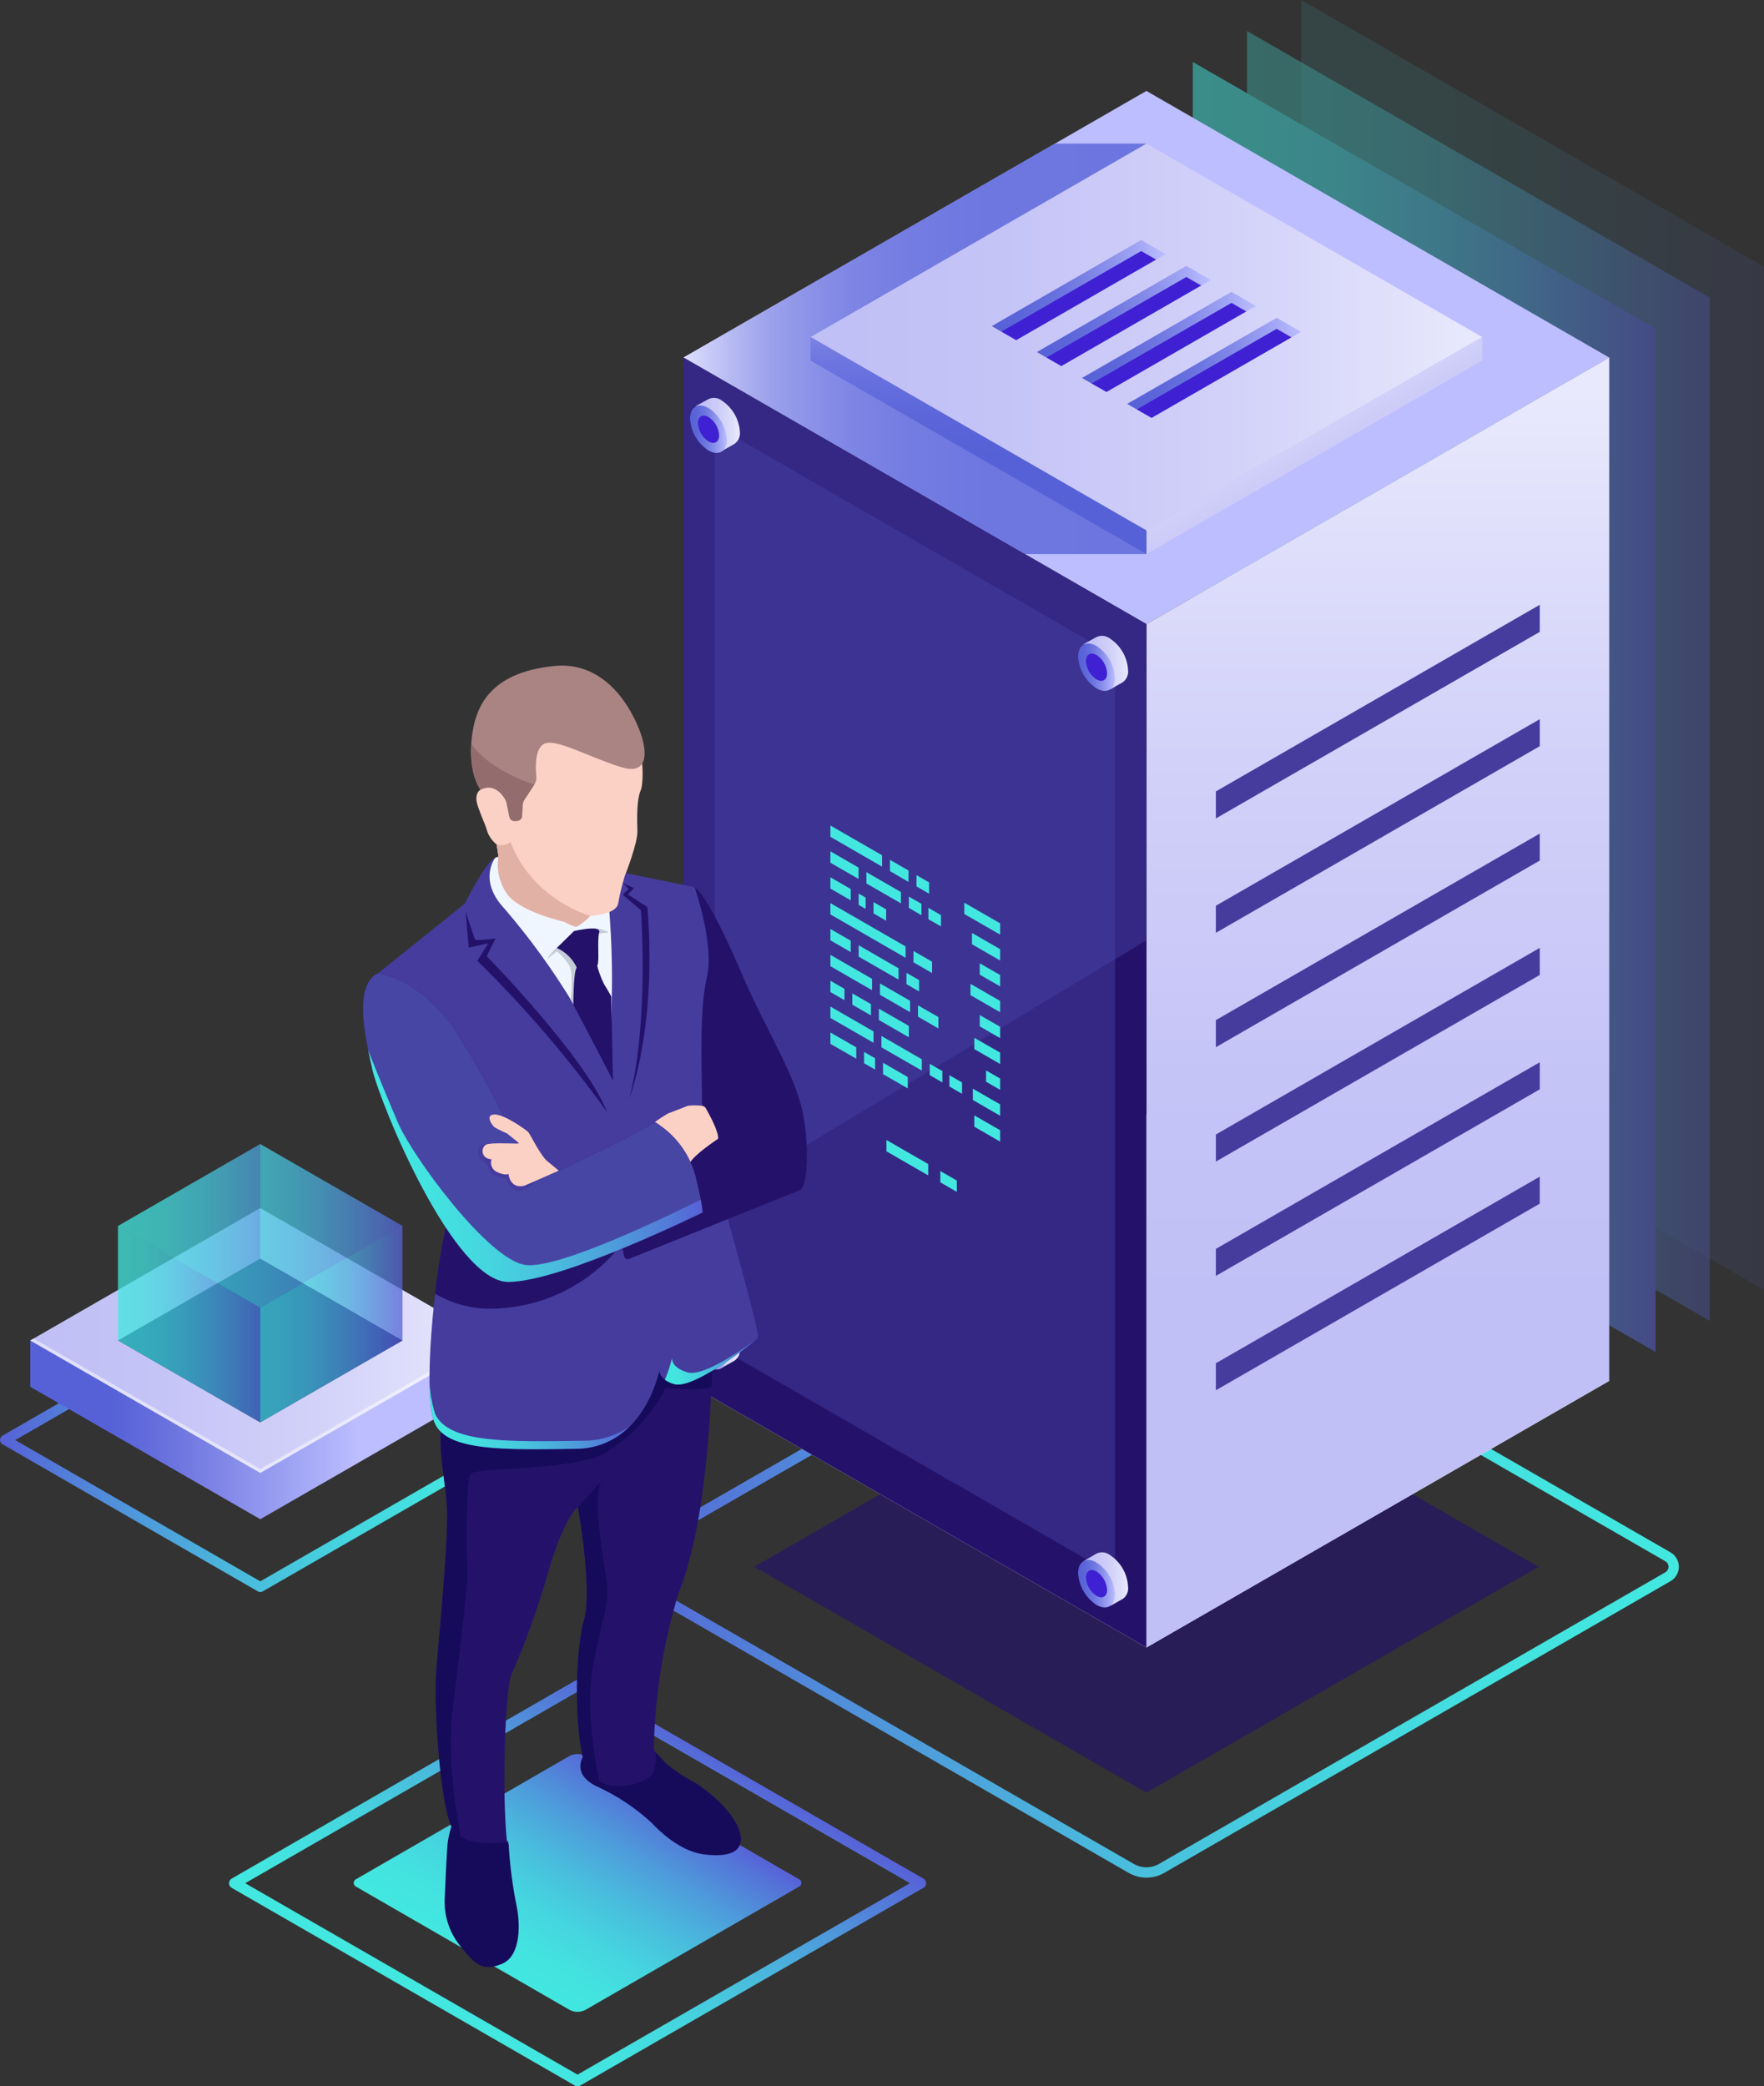 <svg width="367" height="434" viewBox="0 0 367 434" fill="none" xmlns="http://www.w3.org/2000/svg">
<rect x="0" y="0" width="367" height="434" fill="#333333" stroke="none"/>
<g clip-path="url(#clip0_528_3615)">
<g opacity="0.5">
<path opacity="0.2" d="M270.713 0V212.889L367 268.34V55.466L270.713 0Z" fill="url(#paint0_linear_528_3615)"/>
<path opacity="0.6" d="M259.436 6.446V219.334L355.723 274.785V61.912L259.436 6.446Z" fill="url(#paint1_linear_528_3615)"/>
<path d="M248.159 12.892V225.78L344.446 281.246V68.358L248.159 12.892Z" fill="url(#paint2_linear_528_3615)"/>
</g>
<path d="M238.512 129.833L142.211 74.367L238.512 18.916L334.799 74.382L238.512 129.833Z" fill="#BCBEFF"/>
<path d="M242.196 389.618L347.525 328.941C348.059 328.639 348.503 328.201 348.811 327.672C349.12 327.142 349.283 326.541 349.283 325.929C349.283 325.317 349.12 324.715 348.811 324.186C348.503 323.657 348.059 323.219 347.525 322.917L242.196 262.24C241.075 261.597 239.805 261.258 238.512 261.258C237.219 261.258 235.949 261.597 234.828 262.24L129.484 322.902C128.953 323.206 128.511 323.645 128.203 324.174C127.896 324.702 127.734 325.303 127.733 325.914C127.729 326.526 127.889 327.128 128.197 327.658C128.505 328.187 128.949 328.625 129.484 328.926L234.828 389.618C235.949 390.26 237.219 390.598 238.512 390.598C239.805 390.598 241.075 390.26 242.196 389.618ZM130.48 327.089C130.276 326.972 130.106 326.804 129.989 326.6C129.872 326.396 129.812 326.164 129.816 325.929C129.811 325.694 129.87 325.461 129.987 325.257C130.104 325.053 130.274 324.884 130.48 324.769L235.9 264.092C236.694 263.641 237.591 263.403 238.505 263.403C239.418 263.403 240.315 263.641 241.109 264.092L346.453 324.769C346.661 324.884 346.834 325.052 346.955 325.256C347.075 325.46 347.139 325.692 347.139 325.929C347.139 326.166 347.075 326.398 346.955 326.602C346.834 326.806 346.661 326.974 346.453 327.089L241.124 387.75C240.329 388.205 239.428 388.444 238.512 388.444C237.596 388.444 236.695 388.205 235.9 387.75L130.48 327.089Z" fill="url(#paint3_linear_528_3615)"/>
<g opacity="0.67">
<path d="M238.512 372.916L156.915 325.929L238.512 278.942L320.095 325.929L238.512 372.916Z" fill="#24126A"/>
</g>
<path d="M238.512 342.721L142.211 287.255L238.512 231.804L334.799 287.255L238.512 342.721Z" fill="white"/>
<path d="M334.799 74.381V287.255L238.512 342.721V129.832L334.799 74.381Z" fill="url(#paint4_linear_528_3615)"/>
<path d="M142.211 74.366V287.255L238.512 342.721V129.832L142.211 74.366Z" fill="#24126A"/>
<g opacity="0.51">
<path d="M148.748 88.493V279.845L231.991 327.797V136.444L148.748 88.493Z" fill="#453C9E"/>
</g>
<path d="M320.351 125.812V131.444L252.96 170.254V164.636L320.351 125.812Z" fill="#453C9E"/>
<path d="M320.351 149.606V155.224L252.96 194.049V188.416L320.351 149.606Z" fill="#453C9E"/>
<path d="M320.351 173.401V179.019L252.96 217.844V212.211L320.351 173.401Z" fill="#453C9E"/>
<path d="M320.351 197.181V202.814L252.96 241.638V236.006L320.351 197.181Z" fill="#453C9E"/>
<path d="M320.351 220.976V226.609L252.96 265.418V259.801L320.351 220.976Z" fill="#453C9E"/>
<path d="M320.351 244.771V250.388L252.96 289.213V283.595L320.351 244.771Z" fill="#453C9E"/>
<path opacity="0.78" d="M238.512 115.254H213.21L142.211 74.366L219.46 29.879H238.512V115.254Z" fill="url(#paint5_linear_528_3615)"/>
<path d="M238.513 110.36L168.645 70.119L238.513 29.879L308.38 70.119L238.513 110.36Z" fill="url(#paint6_linear_528_3615)"/>
<path d="M308.38 70.12V75.014L238.513 115.255V110.36L308.38 70.12Z" fill="url(#paint7_linear_528_3615)"/>
<path d="M168.645 70.12V75.014L238.512 115.255V110.36L168.645 70.12Z" fill="url(#paint8_linear_528_3615)"/>
<path d="M211.414 70.767L208.319 68.99L208.575 67.544L237.274 50.873L241.26 52.77L240.52 54.005L211.414 70.767Z" fill="#3F21D3"/>
<path d="M237.425 52.228L240.52 54.005L242.513 52.861L237.425 49.924L206.326 67.845L208.319 68.99L237.425 52.228Z" fill="url(#paint9_linear_528_3615)"/>
<path d="M220.804 76.159L217.709 74.381L217.966 72.936L246.664 56.264L250.65 58.162L249.91 59.397L220.804 76.159Z" fill="#3F21D3"/>
<path d="M246.815 57.62L249.91 59.397L251.903 58.252L246.815 55.315L215.716 73.237L217.709 74.381L246.815 57.62Z" fill="url(#paint10_linear_528_3615)"/>
<path d="M230.194 81.55L227.099 79.773L227.356 78.327L256.055 61.671L260.04 63.553L259.3 64.788L230.194 81.55Z" fill="#3F21D3"/>
<path d="M256.205 63.011L259.3 64.788L261.293 63.644L256.205 60.722L225.106 78.629L227.099 79.773L256.205 63.011Z" fill="url(#paint11_linear_528_3615)"/>
<path d="M239.584 86.942L236.489 85.165L236.746 83.719L265.46 67.047L269.445 68.945L268.69 70.18L239.584 86.942Z" fill="#3F21D3"/>
<path d="M265.611 68.403L268.69 70.18L270.683 69.035L265.611 66.114L234.511 84.02L236.504 85.165L265.611 68.403Z" fill="url(#paint12_linear_528_3615)"/>
<g opacity="0.51">
<path d="M142.211 253.611L238.512 195.615V129.832L142.211 74.366V253.611Z" fill="#453C9E"/>
</g>
<path d="M234.693 139.411C234.623 138.083 234.239 136.791 233.572 135.639C232.906 134.487 231.976 133.509 230.858 132.784C230.466 132.499 230.003 132.325 229.52 132.28C229.036 132.235 228.55 132.321 228.111 132.528L225.393 134.034H227.084C227.052 134.31 227.052 134.588 227.084 134.863C227.135 136.199 227.504 137.503 228.16 138.668C228.816 139.834 229.741 140.827 230.858 141.564C231.122 141.718 231.4 141.844 231.689 141.941L230.904 143.447L233.561 141.941C233.96 141.66 234.276 141.276 234.475 140.831C234.675 140.386 234.75 139.895 234.693 139.411Z" fill="url(#paint13_linear_528_3615)"/>
<path d="M231.96 141.007C231.96 143.432 230.255 144.426 228.126 143.206C227.014 142.48 226.089 141.504 225.425 140.355C224.762 139.206 224.379 137.918 224.306 136.595C224.306 134.155 226.012 133.161 228.126 134.381C229.243 135.106 230.173 136.084 230.84 137.235C231.506 138.387 231.89 139.679 231.96 141.007Z" fill="url(#paint14_linear_528_3615)"/>
<path d="M230.33 140.058C230.33 141.459 229.349 142.031 228.126 141.339C227.487 140.918 226.955 140.355 226.572 139.694C226.19 139.032 225.967 138.291 225.922 137.528C225.922 136.128 226.918 135.556 228.126 136.263C228.769 136.676 229.304 137.235 229.688 137.895C230.071 138.555 230.291 139.297 230.33 140.058Z" fill="#3F21D3"/>
<path d="M153.94 89.908C153.868 88.581 153.483 87.289 152.817 86.138C152.15 84.987 151.222 84.008 150.106 83.282C149.717 83.002 149.26 82.831 148.782 82.786C148.304 82.741 147.824 82.824 147.389 83.026L144.671 84.532H146.347C146.297 84.805 146.272 85.082 146.271 85.36C146.343 86.686 146.727 87.975 147.394 89.124C148.06 90.273 148.99 91.249 150.106 91.971C150.365 92.122 150.638 92.248 150.921 92.348L150.136 93.854L152.793 92.348C153.182 92.077 153.493 91.71 153.694 91.281C153.896 90.853 153.981 90.379 153.94 89.908Z" fill="url(#paint15_linear_528_3615)"/>
<path d="M151.208 91.505C151.208 93.945 149.487 94.923 147.373 93.704C146.263 92.977 145.341 92 144.68 90.851C144.019 89.703 143.638 88.415 143.569 87.092C143.569 84.653 145.29 83.659 147.404 84.878C148.514 85.608 149.437 86.588 150.098 87.739C150.758 88.89 151.139 90.18 151.208 91.505Z" fill="url(#paint16_linear_528_3615)"/>
<path d="M149.608 90.571C149.608 91.972 148.627 92.529 147.404 91.836C146.762 91.418 146.228 90.856 145.845 90.194C145.462 89.532 145.241 88.789 145.2 88.026C145.2 86.625 146.181 86.053 147.404 86.761C148.048 87.176 148.584 87.738 148.967 88.4C149.35 89.063 149.57 89.807 149.608 90.571Z" fill="#3F21D3"/>
<path d="M234.693 330.055C234.623 328.73 234.238 327.439 233.572 326.29C232.905 325.141 231.975 324.166 230.858 323.444C230.472 323.159 230.015 322.984 229.537 322.936C229.059 322.888 228.576 322.97 228.141 323.173L225.423 324.769H227.114C227.082 325.045 227.082 325.322 227.114 325.598C227.184 326.924 227.566 328.215 228.23 329.366C228.893 330.518 229.82 331.497 230.934 332.224C231.194 332.379 231.473 332.501 231.764 332.586L230.979 334.092L233.636 332.586C234.024 332.298 234.327 331.911 234.513 331.465C234.699 331.02 234.761 330.533 234.693 330.055Z" fill="url(#paint17_linear_528_3615)"/>
<path d="M231.96 331.652C231.96 334.092 230.255 335.086 228.126 333.866C227.012 333.139 226.086 332.159 225.422 331.008C224.758 329.857 224.376 328.566 224.306 327.239C224.306 324.8 226.012 323.821 228.126 325.041C229.245 325.76 230.176 326.735 230.843 327.885C231.51 329.034 231.893 330.326 231.96 331.652Z" fill="url(#paint18_linear_528_3615)"/>
<path d="M230.33 330.719C230.33 332.119 229.349 332.691 228.126 331.984C227.485 331.565 226.952 331.002 226.569 330.34C226.186 329.679 225.965 328.936 225.922 328.173C225.922 326.773 226.918 326.201 228.126 326.908C228.768 327.326 229.302 327.889 229.684 328.551C230.067 329.213 230.289 329.955 230.33 330.719Z" fill="#3F21D3"/>
<path d="M153.941 280.553C153.866 279.228 153.48 277.94 152.814 276.791C152.148 275.643 151.22 274.667 150.106 273.942C149.718 273.659 149.261 273.487 148.783 273.441C148.305 273.396 147.823 273.481 147.389 273.686L144.672 275.267H146.347C146.298 275.535 146.272 275.807 146.272 276.08C146.344 277.408 146.729 278.699 147.396 279.85C148.062 281.002 148.991 281.98 150.106 282.707C150.363 282.859 150.636 282.98 150.922 283.068L150.137 284.574L152.794 283.068C153.198 282.795 153.519 282.415 153.722 281.972C153.924 281.528 154 281.037 153.941 280.553Z" fill="url(#paint19_linear_528_3615)"/>
<path d="M151.208 282.15C151.208 284.589 149.487 285.583 147.373 284.363C146.258 283.637 145.329 282.658 144.663 281.507C143.997 280.356 143.612 279.064 143.539 277.737C143.539 275.297 145.26 274.318 147.373 275.538C148.489 276.261 149.418 277.237 150.084 278.386C150.75 279.535 151.135 280.824 151.208 282.15Z" fill="url(#paint20_linear_528_3615)"/>
<path d="M149.608 281.216C149.608 282.616 148.627 283.189 147.404 282.481C146.76 282.066 146.224 281.504 145.841 280.841C145.457 280.179 145.238 279.435 145.2 278.671C145.2 277.27 146.181 276.713 147.404 277.406C148.045 277.823 148.579 278.386 148.962 279.048C149.345 279.71 149.566 280.453 149.608 281.216Z" fill="#3F21D3"/>
<path d="M54.665 331.049L107.775 300.462C107.932 300.372 108.061 300.243 108.151 300.087C108.242 299.931 108.289 299.754 108.289 299.574C108.288 299.392 108.241 299.213 108.151 299.055C108.061 298.896 107.932 298.764 107.775 298.67L54.665 268.068C54.506 267.98 54.327 267.934 54.144 267.934C53.962 267.934 53.783 267.98 53.623 268.068L0.513 298.655C0.357 298.749 0.227 298.881 0.138 299.04C0.048 299.198 0 299.377 0 299.559C-0 299.739 0.047 299.916 0.137 300.072C0.227 300.228 0.357 300.357 0.513 300.447L53.623 331.034C53.781 331.134 53.965 331.187 54.152 331.185C54.332 331.189 54.511 331.142 54.665 331.049ZM54.137 270.177L105.179 299.574L54.152 328.956L3.17 299.574L54.137 270.177Z" fill="url(#paint21_linear_528_3615)"/>
<path d="M101.993 288.49V278.852L54.137 305.192L6.295 278.852V288.49L54.152 316.035L101.993 288.49Z" fill="url(#paint22_linear_528_3615)"/>
<path d="M54.152 306.411L6.295 278.851L54.137 251.307L101.993 278.851L54.152 306.411Z" fill="url(#paint23_linear_528_3615)"/>
<path opacity="0.5" d="M54.152 305.613L6.99 278.46L6.295 278.852L54.152 306.411L101.993 278.852L101.299 278.46L54.152 305.613Z" fill="white"/>
<path d="M54.137 295.885L24.562 278.852L54.137 261.819L83.726 278.852L54.137 295.885Z" fill="#0F054C"/>
<path opacity="0.5" d="M54.137 295.885L24.562 278.852L54.137 261.819L83.726 278.852L54.137 295.885Z" fill="url(#paint24_linear_528_3615)"/>
<path opacity="0.5" d="M54.137 237.994L83.726 255.027V278.852L54.137 261.819V237.994Z" fill="url(#paint25_linear_528_3615)"/>
<path opacity="0.5" d="M54.137 261.819L24.562 278.852V255.027L54.137 237.994V261.819Z" fill="url(#paint26_linear_528_3615)"/>
<path opacity="0.5" d="M54.137 272.059L24.562 255.027L54.137 237.994L83.726 255.027L54.137 272.059Z" fill="url(#paint27_linear_528_3615)"/>
<path opacity="0.5" d="M54.137 272.059V295.884L83.726 278.851V255.026L54.137 272.059Z" fill="url(#paint28_linear_528_3615)"/>
<path opacity="0.5" d="M24.562 255.026V278.851L54.137 295.884V272.059L24.562 255.026Z" fill="url(#paint29_linear_528_3615)"/>
<g style="mix-blend-mode:lighten">
<path d="M183.515 180.284L172.766 174.079V171.729L183.515 177.919V180.284Z" fill="#42E8E0"/>
<path d="M189.025 183.461L185.16 181.218V178.868L189.025 181.097V183.461Z" fill="#42E8E0"/>
<path d="M193.297 185.916L190.671 184.395V182.045L193.297 183.566V185.916Z" fill="#42E8E0"/>
<path d="M178.624 182.844L172.766 179.47V177.106L178.624 180.479V182.844Z" fill="#42E8E0"/>
<path d="M187.44 187.919L180.254 183.793V181.428L187.44 185.57V187.919Z" fill="#42E8E0"/>
<path d="M191.712 190.389L189.086 188.868V186.519L191.712 188.025V190.389Z" fill="#42E8E0"/>
<path d="M195.773 192.723L193.147 191.217V188.853L195.773 190.374V192.723Z" fill="#42E8E0"/>
<path d="M176.993 187.287L172.766 184.847V182.498L176.993 184.937V187.287Z" fill="#42E8E0"/>
<path d="M180.088 189.078L178.639 188.235V185.886L180.088 186.714V189.078Z" fill="#42E8E0"/>
<path d="M184.36 191.534L181.734 190.012V187.663L184.36 189.169V191.534Z" fill="#42E8E0"/>
<path d="M188.406 199.244L172.766 190.223V187.874L188.406 196.88V199.244Z" fill="#42E8E0"/>
<path d="M193.917 202.422L190.052 200.193V197.829L193.917 200.057V202.422Z" fill="#42E8E0"/>
<path d="M176.993 198.055L172.766 195.615V193.25L176.993 195.69V198.055Z" fill="#42E8E0"/>
<path d="M186.942 203.777L178.639 199.003V196.639L186.942 201.428V203.777Z" fill="#42E8E0"/>
<path d="M191.214 206.247L188.588 204.726V202.376L191.214 203.882V206.247Z" fill="#42E8E0"/>
<path d="M181.432 205.991L172.766 200.991V198.642L181.432 203.626V205.991Z" fill="#42E8E0"/>
<path d="M189.342 210.554L183.077 206.94V204.575L189.342 208.19V210.554Z" fill="#42E8E0"/>
<path d="M195.23 213.943L190.988 211.488V209.139L195.23 211.578V213.943Z" fill="#42E8E0"/>
<path d="M175.695 208.069L172.766 206.367V204.018L175.695 205.705V208.069Z" fill="#42E8E0"/>
<path d="M181.205 211.232L177.325 209.003V206.654L181.205 208.883V211.232Z" fill="#42E8E0"/>
<path d="M189.085 215.78L182.851 212.181V209.832L189.085 213.416V215.78Z" fill="#42E8E0"/>
<path d="M181.733 216.925L172.766 211.759V209.395L181.733 214.56V216.925Z" fill="#42E8E0"/>
<path d="M191.788 222.707L183.379 217.873V215.509L191.788 220.358V222.707Z" fill="#42E8E0"/>
<path d="M196.06 225.178L193.433 223.656V221.307L196.06 222.813V225.178Z" fill="#42E8E0"/>
<path d="M200.151 227.542L197.525 226.021V223.671L200.151 225.177V227.542Z" fill="#42E8E0"/>
<path d="M178.141 220.238L172.766 217.135V214.786L178.141 217.873V220.238Z" fill="#42E8E0"/>
<path d="M200.619 190.133L208.077 194.425V192.076L200.619 187.784V190.133Z" fill="#42E8E0"/>
<path d="M202.22 196.428L208.077 199.816V197.452L202.22 194.079V196.428Z" fill="#42E8E0"/>
<path d="M203.835 202.753L208.077 205.193V202.828L203.835 200.389V202.753Z" fill="#42E8E0"/>
<path d="M201.903 207.015L208.077 210.57V208.22L201.903 204.666V207.015Z" fill="#42E8E0"/>
<path d="M203.835 213.506L208.077 215.961V213.596L203.835 211.157V213.506Z" fill="#42E8E0"/>
<path d="M202.703 218.235L208.077 221.337V218.973L202.703 215.886V218.235Z" fill="#42E8E0"/>
<path d="M205.148 225.027L208.077 226.714V224.364L205.148 222.678V225.027Z" fill="#42E8E0"/>
<path d="M202.401 228.822L208.077 232.105V229.741L202.401 226.473V228.822Z" fill="#42E8E0"/>
<path d="M202.703 234.379L208.077 237.482V235.117L202.703 232.03V234.379Z" fill="#42E8E0"/>
<path d="M182.065 222.497L179.771 221.187V218.822L182.065 220.148V222.497Z" fill="#42E8E0"/>
<path d="M188.859 226.412L183.711 223.445V221.081L188.859 224.048V226.412Z" fill="#42E8E0"/>
<path d="M193.116 244.515L184.421 239.5V237.15L193.116 242.15V244.515Z" fill="#42E8E0"/>
<path d="M199.064 247.933L195.638 245.96V243.611L199.064 245.584V247.933Z" fill="#42E8E0"/>
</g>
<path d="M120.154 434C120.35 433.996 120.542 433.944 120.713 433.849L192.105 392.72C192.277 392.624 192.421 392.485 192.522 392.316C192.623 392.146 192.677 391.953 192.679 391.756C192.675 391.56 192.621 391.368 192.52 391.198C192.42 391.029 192.276 390.89 192.105 390.793L120.713 349.664C120.543 349.567 120.35 349.517 120.154 349.517C119.959 349.517 119.766 349.567 119.596 349.664L48.204 390.793C48.034 390.891 47.894 391.031 47.796 391.2C47.699 391.369 47.647 391.561 47.647 391.756C47.647 391.952 47.699 392.143 47.796 392.313C47.894 392.482 48.034 392.622 48.204 392.72L119.596 433.849C119.768 433.941 119.959 433.992 120.154 434ZM189.312 391.756L120.154 431.575L51.012 391.756L120.154 351.923L189.312 391.756Z" fill="url(#paint30_linear_528_3615)"/>
<path d="M118.403 418.052L74.034 392.449C73.898 392.376 73.785 392.267 73.707 392.134C73.628 392.002 73.587 391.85 73.587 391.696C73.587 391.542 73.628 391.391 73.707 391.259C73.785 391.126 73.898 391.017 74.034 390.943L118.403 365.341C118.936 365.038 119.54 364.878 120.154 364.878C120.768 364.878 121.372 365.038 121.905 365.341L166.275 390.943C166.414 391.014 166.532 391.121 166.614 391.254C166.696 391.387 166.739 391.54 166.739 391.696C166.739 391.853 166.696 392.006 166.614 392.139C166.532 392.272 166.414 392.379 166.275 392.449L121.905 418.052C121.372 418.355 120.768 418.515 120.154 418.515C119.54 418.515 118.936 418.355 118.403 418.052Z" fill="url(#paint31_linear_528_3615)"/>
<path d="M136.127 364.257C136.127 364.257 137.289 365.401 138.497 366.757C140.344 368.334 142.371 369.688 144.536 370.793C145.955 371.621 152.431 376.275 153.866 380.973C155.3 385.672 150.846 386.41 146.121 385.702C141.396 384.994 137.063 380.823 135.704 379.317C132.295 376.137 128.389 373.533 124.14 371.606C118.373 368.805 121.71 364.754 121.71 364.754L136.127 364.257Z" fill="#160A5B"/>
<path d="M94.143 379.362C93.547 380.933 93.181 382.582 93.056 384.257C92.86 386.998 92.618 392.946 92.528 394.693C92.296 398.286 93.404 401.836 95.638 404.663C98.793 408.654 100.423 410.22 104.454 408.519C108.485 406.817 108.213 400.01 107.473 396.471C106.672 392.459 106.132 388.399 105.858 384.317C105.893 383.854 105.799 383.39 105.586 382.977L94.143 379.362Z" fill="#160A5B"/>
<path d="M148.098 283.49C148.098 283.49 148.008 314.77 141.123 331.547C137.977 341.981 136.26 352.792 136.021 363.685C136.378 364.56 136.53 365.504 136.464 366.447C136.399 367.389 136.118 368.304 135.643 369.121C133.998 371.591 123.325 374.091 121.362 366.109C119.399 358.128 119.701 343.188 121.498 336.908C123.294 330.628 120.215 313.505 120.215 313.505C120.215 313.505 117.331 315.432 113.799 327.887C111.773 334.933 109.277 341.836 106.326 348.549C105.088 351.998 104.393 372.947 105.48 383.188C105.48 383.188 96.83 384.618 94.218 380.552C91.606 376.486 90.233 355.07 90.701 348.233C91.169 341.396 93.478 319.454 92.92 312.692C92.361 305.93 90.806 300.463 92.195 293.671C93.584 286.879 138.995 270.719 138.995 270.719L148.098 283.49Z" fill="#24126A"/>
<path d="M92.98 312.691C92.422 305.929 90.867 300.462 92.256 293.67C92.769 291.11 99.517 287.24 107.73 283.399C121.724 281.773 139.433 279.845 140.686 280.011C142.894 280.535 145.059 281.224 147.162 282.074L148.174 283.49C148.174 283.49 148.174 285.402 148.053 288.505C144.807 289.559 138.497 288.716 138.497 288.716C135.599 294.386 131.157 299.126 125.68 302.39C118.977 305.914 99.064 305.267 97.947 306.562C96.83 307.857 97.056 324.995 97.223 327.164C97.389 329.333 95.713 343.082 94.203 355.236C92.694 367.389 95.819 381.606 95.909 382.073C95.258 381.701 94.7 381.186 94.279 380.567C91.667 376.486 90.293 355.085 90.761 348.248C91.229 341.411 93.539 319.453 92.98 312.691Z" fill="#160A5B"/>
<path d="M130.3 181.654L143.887 184.425C144.166 184.484 144.427 184.61 144.648 184.791C144.868 184.971 145.042 185.203 145.155 185.464C146.211 187.934 148.868 195.615 147.283 206.97C146.115 214.678 145.786 222.49 146.302 230.268L151.676 254.515C151.676 254.515 158.153 277.617 157.715 278.264C157.277 278.912 144.37 289.183 140.233 287.888C136.097 286.593 137.395 284.243 137.395 284.243C137.395 284.243 134.512 301.201 119.777 301.397C105.043 301.592 93.101 301.939 90.459 296.095C87.817 290.252 90.459 265.268 92.724 255.358C94.989 245.449 100.725 225.66 100.725 225.66L78.654 202.452L96.679 187.995C96.679 187.995 100.861 179.757 102.642 178.672C104.424 177.588 105.39 178.446 105.39 178.446L130.3 181.654Z" fill="#453C9E"/>
<path d="M139.81 282.556C139.81 283.4 140.339 284.65 142.996 285.478C145.879 286.382 152.748 281.984 157.247 278.686C155.013 280.629 143.962 289.108 140.188 287.918C139.526 287.727 138.899 287.432 138.331 287.044C138.94 285.589 139.434 284.088 139.81 282.556Z" fill="url(#paint32_linear_528_3615)"/>
<path d="M90.519 294.107C93.312 300.297 105.963 299.935 121.453 299.709C124.874 299.718 128.213 298.666 131.009 296.697C129.546 298.188 127.798 299.371 125.869 300.175C123.94 300.98 121.868 301.39 119.777 301.381C105.088 301.592 93.101 301.923 90.459 296.08C89.599 294.152 89.297 290.161 89.357 285.327C89.235 288.299 89.628 291.269 90.519 294.107Z" fill="url(#paint33_linear_528_3615)"/>
<path d="M103.02 178.461C103.02 178.461 99.381 183.085 104.937 189.003C110.32 195.261 115.164 201.961 119.415 209.033C122.585 214.214 125.453 216.955 127.174 221.443C127.174 221.443 127.265 216.051 127.28 207.753C127.417 201.724 127.251 195.693 126.782 189.681C125.891 185.539 107.126 176.308 103.02 178.461Z" fill="#F0F6FF"/>
<path d="M117.392 191.745C117.392 191.745 119.354 192.889 120.019 192.769C121.027 192.154 121.946 191.404 122.751 190.54C122.751 190.54 128.08 190.314 128.593 188.025C128.936 186.065 129.4 184.129 129.982 182.227C130.481 181.022 132.639 175.284 132.609 172.98C132.579 170.676 132.368 166.564 133.319 164.365C134.27 162.167 135.07 140.269 113.965 141.444C92.86 142.619 99.97 164.29 99.97 164.29C99.97 164.29 98.46 164.983 99.442 167.784C100.423 170.585 100.665 170.796 101.178 172.302C101.5 173.631 102.254 174.817 103.322 175.675L103.729 178.266C103.504 179.616 103.548 180.998 103.859 182.331C104.17 183.665 104.741 184.924 105.541 186.037C108.243 189.757 117.392 191.745 117.392 191.745Z" fill="#FCD1C5"/>
<path d="M144.536 184.666C144.536 184.666 146.8 184.937 154.56 203.099C158.893 213.22 165.445 223.656 166.969 231.232C168.494 238.807 167.951 246.939 166.456 247.557L130.873 261.879C130.769 261.924 130.656 261.944 130.542 261.94C130.429 261.935 130.318 261.905 130.218 261.851C130.117 261.797 130.031 261.722 129.964 261.63C129.897 261.539 129.852 261.433 129.832 261.322L127.25 248.731L143.388 242.045C145.028 239.938 147.02 238.13 149.276 236.698C149.276 236.698 145.864 230.78 146.03 229.168C146.196 227.557 145.275 210.569 147.012 203.566C148.748 196.563 144.536 184.666 144.536 184.666Z" fill="#24126A"/>
<path d="M136.202 233.431C137.091 232.785 138.013 232.187 138.965 231.638C139.508 231.412 142.483 230.313 143.056 230.042C144.058 229.912 145.073 229.912 146.076 230.042C146.231 230.054 146.382 230.105 146.513 230.189C146.645 230.273 146.754 230.388 146.83 230.524C147.555 231.789 149.578 235.464 149.397 236.894C149.397 236.894 144.053 240.448 143.494 241.985L142.633 242.195C142.633 242.195 138.829 234.409 136.202 233.431Z" fill="#FCD1C5"/>
<path d="M92.724 255.358C93.283 252.963 94.037 250.011 94.868 246.894L128.201 260.192C124.876 264.041 120.745 267.114 116.099 269.196C111.454 271.278 106.406 272.317 101.314 272.24C97.505 272.125 93.788 271.052 90.505 269.123C91.001 264.499 91.742 259.904 92.724 255.358Z" fill="#24126A"/>
<path d="M78.654 202.452C78.654 202.452 87.38 203.431 94.686 214.365C99.562 221.906 103.828 229.822 107.443 238.039L107.715 239.545C107.883 240.424 108.252 241.253 108.792 241.967C109.332 242.681 110.029 243.263 110.83 243.666C111.631 244.069 112.514 244.283 113.41 244.292C114.307 244.301 115.194 244.104 116.003 243.717C123.34 240.238 134.21 234.967 136.217 233.416C138.407 234.732 140.306 236.479 141.798 238.55C143.29 240.622 144.345 242.974 144.898 245.464C146.498 252.256 146.121 252.286 146.121 252.286C146.121 252.286 117.165 266.563 105.828 266.668C94.49 266.774 79.243 230.057 77.461 222.437C75.68 214.816 73.717 204.817 78.654 202.452Z" fill="#24126A"/>
<path d="M78.654 202.452C78.654 202.452 87.38 203.431 94.686 214.365C99.562 221.906 103.828 229.822 107.443 238.039L107.715 239.545C107.883 240.424 108.252 241.253 108.792 241.967C109.332 242.681 110.029 243.263 110.83 243.666C111.631 244.069 112.514 244.283 113.41 244.292C114.307 244.301 115.194 244.104 116.003 243.717C123.34 240.238 134.21 234.967 136.217 233.416C138.407 234.732 140.306 236.479 141.798 238.55C143.29 240.622 144.345 242.974 144.898 245.464C146.498 252.256 146.121 252.286 146.121 252.286C146.121 252.286 117.165 266.563 105.828 266.668C94.49 266.774 79.243 230.057 77.461 222.437C75.68 214.816 73.717 204.817 78.654 202.452Z" fill="#4846A5"/>
<path d="M111.866 245.478C111.866 245.478 108.258 249.018 106.597 247.165C104.937 245.313 105.42 245.102 105.42 245.102C105.42 245.102 102.099 245.102 101.631 243.084C101.163 241.066 99.562 242.15 99.412 239.846C99.26 237.542 102.068 237.933 102.068 237.933L111.866 245.478Z" fill="#453C9E"/>
<path d="M116.244 243.536C116.244 243.536 115.202 242.617 113.859 241.548C112.515 240.479 110.296 235.945 109.919 235.524C109.541 235.102 105.058 231.849 102.914 231.849C100.77 231.849 102.431 234.183 102.914 234.515C103.397 234.846 105.526 235.81 105.526 235.81C105.526 235.81 107.699 237.557 107.956 237.813C108.213 238.069 101.993 237.527 101.027 238.159C100.829 238.314 100.669 238.512 100.559 238.738C100.449 238.963 100.392 239.211 100.392 239.462C100.392 239.713 100.449 239.961 100.559 240.186C100.669 240.412 100.829 240.61 101.027 240.765C101.395 241.006 101.824 241.142 102.265 241.156C102.085 241.676 102.111 242.245 102.338 242.747C102.566 243.248 102.977 243.644 103.487 243.852C105.375 244.665 105.782 244.168 105.782 244.168C105.782 244.168 106.024 247.376 109.073 246.668L116.244 243.536Z" fill="#FCD1C5"/>
<path d="M133.5 153.191C133.5 153.191 136.519 161.88 129.152 159.561C121.785 157.242 115.172 153.251 112.938 154.892C111.232 156.142 111.428 159.847 111.579 161.549C111.639 162.125 111.501 162.704 111.187 163.19L109.119 166.353C108.879 166.711 108.743 167.128 108.726 167.558L108.62 169.727C108.614 169.992 108.508 170.246 108.323 170.438C108.139 170.63 107.89 170.747 107.624 170.766H107.126C106.861 170.785 106.597 170.707 106.386 170.546C106.174 170.385 106.029 170.153 105.978 169.892L105.329 166.715C105.329 166.715 103.518 162.468 99.955 164.245C99.955 164.245 97.464 161.067 98.083 154.139C98.702 147.212 101.646 139.968 115.218 138.552C128.79 137.137 133.5 153.191 133.5 153.191Z" fill="#AA8383"/>
<path d="M113.844 199.53L115.837 197.904C116.932 198.775 117.85 199.849 118.539 201.066C119.309 202.693 118.705 207.979 118.705 207.979L119.354 209.033L120.079 207.617L120.577 201.383C120.577 201.383 119.762 196.865 119.702 196.684C119.641 196.503 115.776 197.196 115.776 197.196C114.986 197.841 114.329 198.634 113.844 199.53Z" fill="#C4CCD6"/>
<path d="M123.476 193.1C124.592 193.132 125.685 193.432 126.661 193.973L123.944 194.274C123.657 194.274 123.476 193.1 123.476 193.1Z" fill="#C4CCD6"/>
<path d="M119.415 193.687L115.837 197.196C117.718 198.03 119.22 199.534 120.049 201.413C120.049 201.413 124.034 202.061 124.366 200.615C124.699 199.169 124.231 195.57 124.668 193.943C125.106 192.317 119.415 193.687 119.415 193.687Z" fill="#24126A"/>
<path d="M124.155 200.54C124.503 201.981 125.009 203.38 125.665 204.711C126.435 205.931 127.174 207.286 127.174 207.286L127.521 224.771C127.521 224.771 120.743 211.669 119.279 209.033C119.279 209.033 119.279 202.633 119.913 201.413C120.547 200.193 124.155 200.54 124.155 200.54Z" fill="#24126A"/>
<path d="M106.205 175.133C110.734 187.181 122.812 190.54 122.812 190.54C121.988 191.408 121.048 192.158 120.019 192.769C119.354 192.889 117.392 191.745 117.392 191.745C117.392 191.745 108.243 189.757 105.526 185.977C104.726 184.864 104.155 183.605 103.844 182.271C103.533 180.938 103.489 179.556 103.714 178.206L103.307 175.615C103.788 175.806 104.312 175.863 104.823 175.778C105.334 175.693 105.812 175.47 106.205 175.133Z" fill="#E2B1A6"/>
<path d="M96.875 189.636C96.875 189.636 98.702 195.344 98.913 195.554C100.32 195.553 101.723 195.437 103.11 195.208L101.269 198.913C101.269 198.913 121.845 219.876 126.284 231.307C118.201 220.081 109.176 209.561 99.306 199.862L101.586 196.232L97.509 197.136L96.875 189.636Z" fill="#24126A"/>
<path d="M129.681 183.732L130.783 184.922L129.56 186.112L133.349 189.365C133.349 189.365 135.07 212.798 130.934 228.446C130.934 228.446 136.716 214.033 134.693 188.687L130.617 186.067L131.9 184.757L129.681 183.732Z" fill="#24126A"/>
<path d="M120.275 313.535L120.139 313.64L125.197 307.993C122.887 311.426 126.027 326.803 126.405 330.327C126.782 333.851 123.899 341.245 122.963 349.814C122.027 358.384 124.684 370.522 124.684 370.567C123.855 370.104 123.135 369.469 122.573 368.705C122.01 367.942 121.618 367.067 121.423 366.139C119.445 358.188 119.762 343.218 121.559 336.938C123.355 330.658 120.275 313.535 120.275 313.535Z" fill="#160A5B"/>
<path d="M105.828 266.668C94.505 266.819 79.243 230.057 77.461 222.437C77.174 221.157 76.872 219.816 76.601 218.461C76.601 218.566 79.771 226.503 82.775 233.521C85.779 240.539 101.45 261.909 109.209 263.129C116.214 264.228 140.988 251.939 145.774 249.575C146.287 252.165 146.091 252.195 146.091 252.195C146.091 252.195 117.165 266.563 105.828 266.668Z" fill="url(#paint34_linear_528_3615)"/>
<path d="M107.126 170.811C106.861 170.83 106.597 170.752 106.386 170.591C106.175 170.43 106.03 170.198 105.979 169.937L105.329 166.76C105.329 166.76 103.518 162.513 99.955 164.29C99.955 164.29 97.6 161.278 98.053 154.727C102.22 160.63 111.187 163.19 111.187 163.19L109.119 166.353C108.879 166.711 108.743 167.128 108.726 167.558L108.621 169.726C108.614 169.992 108.508 170.246 108.324 170.438C108.139 170.63 107.89 170.747 107.624 170.766L107.126 170.811Z" fill="#936D6D"/>
</g>
<defs>
<linearGradient id="paint0_linear_528_3615" x1="270.713" y1="134.17" x2="367" y2="134.17" gradientUnits="userSpaceOnUse">
<stop stop-color="#42E8E0"/>
<stop offset="0.15" stop-color="#43E3E0"/>
<stop offset="0.33" stop-color="#45D5DF"/>
<stop offset="0.52" stop-color="#49BDDD"/>
<stop offset="0.72" stop-color="#4E9CDB"/>
<stop offset="0.93" stop-color="#5472D8"/>
<stop offset="1" stop-color="#5761D7"/>
</linearGradient>
<linearGradient id="paint1_linear_528_3615" x1="259.436" y1="140.616" x2="355.723" y2="140.616" gradientUnits="userSpaceOnUse">
<stop stop-color="#42E8E0"/>
<stop offset="0.15" stop-color="#43E3E0"/>
<stop offset="0.33" stop-color="#45D5DF"/>
<stop offset="0.52" stop-color="#49BDDD"/>
<stop offset="0.72" stop-color="#4E9CDB"/>
<stop offset="0.93" stop-color="#5472D8"/>
<stop offset="1" stop-color="#5761D7"/>
</linearGradient>
<linearGradient id="paint2_linear_528_3615" x1="248.159" y1="147.061" x2="344.461" y2="147.061" gradientUnits="userSpaceOnUse">
<stop stop-color="#42E8E0"/>
<stop offset="0.15" stop-color="#43E3E0"/>
<stop offset="0.33" stop-color="#45D5DF"/>
<stop offset="0.52" stop-color="#49BDDD"/>
<stop offset="0.72" stop-color="#4E9CDB"/>
<stop offset="0.93" stop-color="#5472D8"/>
<stop offset="1" stop-color="#5761D7"/>
</linearGradient>
<linearGradient id="paint3_linear_528_3615" x1="127.748" y1="325.929" x2="349.276" y2="325.929" gradientUnits="userSpaceOnUse">
<stop stop-color="#5761D7"/>
<stop offset="0.07" stop-color="#5472D8"/>
<stop offset="0.28" stop-color="#4E9CDB"/>
<stop offset="0.48" stop-color="#49BDDD"/>
<stop offset="0.67" stop-color="#45D5DF"/>
<stop offset="0.85" stop-color="#43E3E0"/>
<stop offset="1" stop-color="#42E8E0"/>
</linearGradient>
<linearGradient id="paint4_linear_528_3615" x1="286.656" y1="282.782" x2="286.656" y2="80.074" gradientUnits="userSpaceOnUse">
<stop stop-color="#C0BFF6"/>
<stop offset="0.29" stop-color="#C5C4F7"/>
<stop offset="0.64" stop-color="#D3D2F9"/>
<stop offset="1" stop-color="#E9E9FD"/>
</linearGradient>
<linearGradient id="paint5_linear_528_3615" x1="142.226" y1="72.574" x2="238.512" y2="72.574" gradientUnits="userSpaceOnUse">
<stop stop-color="#E9E9FD"/>
<stop offset="0.04" stop-color="#D3D5F7"/>
<stop offset="0.11" stop-color="#B2B6EF"/>
<stop offset="0.18" stop-color="#969BE7"/>
<stop offset="0.27" stop-color="#7F86E1"/>
<stop offset="0.36" stop-color="#6D75DD"/>
<stop offset="0.48" stop-color="#606AD9"/>
<stop offset="0.64" stop-color="#5963D8"/>
<stop offset="1" stop-color="#5761D7"/>
</linearGradient>
<linearGradient id="paint6_linear_528_3615" x1="168.645" y1="70.119" x2="308.38" y2="70.119" gradientUnits="userSpaceOnUse">
<stop stop-color="#C0BFF6"/>
<stop offset="0.29" stop-color="#C5C4F7"/>
<stop offset="0.64" stop-color="#D3D2F9"/>
<stop offset="1" stop-color="#E9E9FD"/>
</linearGradient>
<linearGradient id="paint7_linear_528_3615" x1="282.459" y1="108.402" x2="265.537" y2="78.774" gradientUnits="userSpaceOnUse">
<stop stop-color="#C0BFF6"/>
<stop offset="0.29" stop-color="#C5C4F7"/>
<stop offset="0.64" stop-color="#D3D2F9"/>
<stop offset="1" stop-color="#E9E9FD"/>
</linearGradient>
<linearGradient id="paint8_linear_528_3615" x1="203.579" y1="94.366" x2="203.579" y2="49.231" gradientUnits="userSpaceOnUse">
<stop stop-color="#5761D7"/>
<stop offset="0.18" stop-color="#5C66D9"/>
<stop offset="0.39" stop-color="#6A73DF"/>
<stop offset="0.61" stop-color="#8289E8"/>
<stop offset="0.85" stop-color="#A3A7F5"/>
<stop offset="1" stop-color="#BCBEFF"/>
</linearGradient>
<linearGradient id="paint9_linear_528_3615" x1="206.326" y1="59.457" x2="242.513" y2="59.457" gradientUnits="userSpaceOnUse">
<stop stop-color="#5761D7"/>
<stop offset="0.18" stop-color="#5C66D9"/>
<stop offset="0.39" stop-color="#6A73DF"/>
<stop offset="0.61" stop-color="#8289E8"/>
<stop offset="0.85" stop-color="#A3A7F5"/>
<stop offset="1" stop-color="#BCBEFF"/>
</linearGradient>
<linearGradient id="paint10_linear_528_3615" x1="215.731" y1="64.848" x2="251.903" y2="64.848" gradientUnits="userSpaceOnUse">
<stop stop-color="#5761D7"/>
<stop offset="0.18" stop-color="#5C66D9"/>
<stop offset="0.39" stop-color="#6A73DF"/>
<stop offset="0.61" stop-color="#8289E8"/>
<stop offset="0.85" stop-color="#A3A7F5"/>
<stop offset="1" stop-color="#BCBEFF"/>
</linearGradient>
<linearGradient id="paint11_linear_528_3615" x1="225.121" y1="70.24" x2="261.308" y2="70.24" gradientUnits="userSpaceOnUse">
<stop stop-color="#5761D7"/>
<stop offset="0.18" stop-color="#5C66D9"/>
<stop offset="0.39" stop-color="#6A73DF"/>
<stop offset="0.61" stop-color="#8289E8"/>
<stop offset="0.85" stop-color="#A3A7F5"/>
<stop offset="1" stop-color="#BCBEFF"/>
</linearGradient>
<linearGradient id="paint12_linear_528_3615" x1="234.511" y1="75.632" x2="270.698" y2="75.632" gradientUnits="userSpaceOnUse">
<stop stop-color="#5761D7"/>
<stop offset="0.18" stop-color="#5C66D9"/>
<stop offset="0.39" stop-color="#6A73DF"/>
<stop offset="0.61" stop-color="#8289E8"/>
<stop offset="0.85" stop-color="#A3A7F5"/>
<stop offset="1" stop-color="#BCBEFF"/>
</linearGradient>
<linearGradient id="paint13_linear_528_3615" x1="225.439" y1="137.86" x2="234.693" y2="137.86" gradientUnits="userSpaceOnUse">
<stop stop-color="#C0BFF6"/>
<stop offset="0.29" stop-color="#C5C4F7"/>
<stop offset="0.64" stop-color="#D3D2F9"/>
<stop offset="1" stop-color="#E9E9FD"/>
</linearGradient>
<linearGradient id="paint14_linear_528_3615" x1="224.306" y1="138.793" x2="231.976" y2="138.793" gradientUnits="userSpaceOnUse">
<stop stop-color="#5761D7"/>
<stop offset="0.18" stop-color="#5C66D9"/>
<stop offset="0.39" stop-color="#6A73DF"/>
<stop offset="0.61" stop-color="#8289E8"/>
<stop offset="0.85" stop-color="#A3A7F5"/>
<stop offset="1" stop-color="#BCBEFF"/>
</linearGradient>
<linearGradient id="paint15_linear_528_3615" x1="144.671" y1="88.357" x2="153.94" y2="88.357" gradientUnits="userSpaceOnUse">
<stop stop-color="#C0BFF6"/>
<stop offset="0.29" stop-color="#C5C4F7"/>
<stop offset="0.64" stop-color="#D3D2F9"/>
<stop offset="1" stop-color="#E9E9FD"/>
</linearGradient>
<linearGradient id="paint16_linear_528_3615" x1="143.554" y1="89.291" x2="151.208" y2="89.291" gradientUnits="userSpaceOnUse">
<stop stop-color="#5761D7"/>
<stop offset="0.18" stop-color="#5C66D9"/>
<stop offset="0.39" stop-color="#6A73DF"/>
<stop offset="0.61" stop-color="#8289E8"/>
<stop offset="0.85" stop-color="#A3A7F5"/>
<stop offset="1" stop-color="#BCBEFF"/>
</linearGradient>
<linearGradient id="paint17_linear_528_3615" x1="225.438" y1="328.504" x2="234.693" y2="328.504" gradientUnits="userSpaceOnUse">
<stop stop-color="#C0BFF6"/>
<stop offset="0.29" stop-color="#C5C4F7"/>
<stop offset="0.64" stop-color="#D3D2F9"/>
<stop offset="1" stop-color="#E9E9FD"/>
</linearGradient>
<linearGradient id="paint18_linear_528_3615" x1="224.306" y1="329.453" x2="231.976" y2="329.453" gradientUnits="userSpaceOnUse">
<stop stop-color="#5761D7"/>
<stop offset="0.18" stop-color="#5C66D9"/>
<stop offset="0.39" stop-color="#6A73DF"/>
<stop offset="0.61" stop-color="#8289E8"/>
<stop offset="0.85" stop-color="#A3A7F5"/>
<stop offset="1" stop-color="#BCBEFF"/>
</linearGradient>
<linearGradient id="paint19_linear_528_3615" x1="144.672" y1="279.002" x2="153.941" y2="279.002" gradientUnits="userSpaceOnUse">
<stop stop-color="#C0BFF6"/>
<stop offset="0.29" stop-color="#C5C4F7"/>
<stop offset="0.64" stop-color="#D3D2F9"/>
<stop offset="1" stop-color="#E9E9FD"/>
</linearGradient>
<linearGradient id="paint20_linear_528_3615" x1="143.554" y1="279.951" x2="151.208" y2="279.951" gradientUnits="userSpaceOnUse">
<stop stop-color="#5761D7"/>
<stop offset="0.18" stop-color="#5C66D9"/>
<stop offset="0.39" stop-color="#6A73DF"/>
<stop offset="0.61" stop-color="#8289E8"/>
<stop offset="0.85" stop-color="#A3A7F5"/>
<stop offset="1" stop-color="#BCBEFF"/>
</linearGradient>
<linearGradient id="paint21_linear_528_3615" x1="0" y1="299.574" x2="108.289" y2="299.574" gradientUnits="userSpaceOnUse">
<stop stop-color="#5761D7"/>
<stop offset="0.07" stop-color="#5472D8"/>
<stop offset="0.28" stop-color="#4E9CDB"/>
<stop offset="0.48" stop-color="#49BDDD"/>
<stop offset="0.67" stop-color="#45D5DF"/>
<stop offset="0.85" stop-color="#43E3E0"/>
<stop offset="1" stop-color="#42E8E0"/>
</linearGradient>
<linearGradient id="paint22_linear_528_3615" x1="6.31" y1="297.451" x2="74.487" y2="297.451" gradientUnits="userSpaceOnUse">
<stop offset="0.25" stop-color="#5761D7"/>
<stop offset="0.44" stop-color="#6C74DF"/>
<stop offset="0.82" stop-color="#A2A6F5"/>
<stop offset="1" stop-color="#BCBEFF"/>
</linearGradient>
<linearGradient id="paint23_linear_528_3615" x1="6.31" y1="278.851" x2="101.993" y2="278.851" gradientUnits="userSpaceOnUse">
<stop stop-color="#C0BFF6"/>
<stop offset="0.29" stop-color="#C5C4F7"/>
<stop offset="0.64" stop-color="#D3D2F9"/>
<stop offset="1" stop-color="#E9E9FD"/>
</linearGradient>
<linearGradient id="paint24_linear_528_3615" x1="24.577" y1="278.852" x2="83.726" y2="278.852" gradientUnits="userSpaceOnUse">
<stop stop-color="#42E8E0"/>
<stop offset="0.15" stop-color="#43E3E0"/>
<stop offset="0.33" stop-color="#45D5DF"/>
<stop offset="0.52" stop-color="#49BDDD"/>
<stop offset="0.72" stop-color="#4E9CDB"/>
<stop offset="0.93" stop-color="#5472D8"/>
<stop offset="1" stop-color="#5761D7"/>
</linearGradient>
<linearGradient id="paint25_linear_528_3615" x1="54.152" y1="258.415" x2="83.726" y2="258.415" gradientUnits="userSpaceOnUse">
<stop stop-color="#42E8E0"/>
<stop offset="0.15" stop-color="#43E3E0"/>
<stop offset="0.33" stop-color="#45D5DF"/>
<stop offset="0.52" stop-color="#49BDDD"/>
<stop offset="0.72" stop-color="#4E9CDB"/>
<stop offset="0.93" stop-color="#5472D8"/>
<stop offset="1" stop-color="#5761D7"/>
</linearGradient>
<linearGradient id="paint26_linear_528_3615" x1="24.577" y1="258.415" x2="54.152" y2="258.415" gradientUnits="userSpaceOnUse">
<stop stop-color="#42E8E0"/>
<stop offset="0.15" stop-color="#43E3E0"/>
<stop offset="0.33" stop-color="#45D5DF"/>
<stop offset="0.52" stop-color="#49BDDD"/>
<stop offset="0.72" stop-color="#4E9CDB"/>
<stop offset="0.93" stop-color="#5472D8"/>
<stop offset="1" stop-color="#5761D7"/>
</linearGradient>
<linearGradient id="paint27_linear_528_3615" x1="24.577" y1="255.027" x2="83.726" y2="255.027" gradientUnits="userSpaceOnUse">
<stop stop-color="#42E8E0"/>
<stop offset="0.15" stop-color="#43E3E0"/>
<stop offset="0.33" stop-color="#45D5DF"/>
<stop offset="0.52" stop-color="#49BDDD"/>
<stop offset="0.72" stop-color="#4E9CDB"/>
<stop offset="0.93" stop-color="#5472D8"/>
<stop offset="1" stop-color="#5761D7"/>
</linearGradient>
<linearGradient id="paint28_linear_528_3615" x1="54.152" y1="275.463" x2="83.726" y2="275.463" gradientUnits="userSpaceOnUse">
<stop stop-color="#42E8E0"/>
<stop offset="0.15" stop-color="#43E3E0"/>
<stop offset="0.33" stop-color="#45D5DF"/>
<stop offset="0.52" stop-color="#49BDDD"/>
<stop offset="0.72" stop-color="#4E9CDB"/>
<stop offset="0.93" stop-color="#5472D8"/>
<stop offset="1" stop-color="#5761D7"/>
</linearGradient>
<linearGradient id="paint29_linear_528_3615" x1="24.577" y1="275.463" x2="54.152" y2="275.463" gradientUnits="userSpaceOnUse">
<stop stop-color="#42E8E0"/>
<stop offset="0.15" stop-color="#43E3E0"/>
<stop offset="0.33" stop-color="#45D5DF"/>
<stop offset="0.52" stop-color="#49BDDD"/>
<stop offset="0.72" stop-color="#4E9CDB"/>
<stop offset="0.93" stop-color="#5472D8"/>
<stop offset="1" stop-color="#5761D7"/>
</linearGradient>
<linearGradient id="paint30_linear_528_3615" x1="99.517" y1="424.708" x2="140.662" y2="358.715" gradientUnits="userSpaceOnUse">
<stop stop-color="#42E8E0"/>
<stop offset="0.15" stop-color="#43E3E0"/>
<stop offset="0.33" stop-color="#45D5DF"/>
<stop offset="0.52" stop-color="#49BDDD"/>
<stop offset="0.72" stop-color="#4E9CDB"/>
<stop offset="0.93" stop-color="#5472D8"/>
<stop offset="1" stop-color="#5761D7"/>
</linearGradient>
<linearGradient id="paint31_linear_528_3615" x1="106.869" y1="412.961" x2="133.347" y2="370.494" gradientUnits="userSpaceOnUse">
<stop stop-color="#42E8E0"/>
<stop offset="0.15" stop-color="#43E3E0"/>
<stop offset="0.33" stop-color="#45D5DF"/>
<stop offset="0.52" stop-color="#49BDDD"/>
<stop offset="0.72" stop-color="#4E9CDB"/>
<stop offset="0.93" stop-color="#5472D8"/>
<stop offset="1" stop-color="#5761D7"/>
</linearGradient>
<linearGradient id="paint32_linear_528_3615" x1="157.519" y1="282.505" x2="138.037" y2="284.124" gradientUnits="userSpaceOnUse">
<stop stop-color="#5761D7"/>
<stop offset="0.07" stop-color="#5472D8"/>
<stop offset="0.28" stop-color="#4E9CDB"/>
<stop offset="0.48" stop-color="#49BDDD"/>
<stop offset="0.67" stop-color="#45D5DF"/>
<stop offset="0.85" stop-color="#43E3E0"/>
<stop offset="1" stop-color="#42E8E0"/>
</linearGradient>
<linearGradient id="paint33_linear_528_3615" x1="130.495" y1="291.086" x2="89.74" y2="294.474" gradientUnits="userSpaceOnUse">
<stop stop-color="#5761D7"/>
<stop offset="0.07" stop-color="#5472D8"/>
<stop offset="0.28" stop-color="#4E9CDB"/>
<stop offset="0.48" stop-color="#49BDDD"/>
<stop offset="0.67" stop-color="#45D5DF"/>
<stop offset="0.85" stop-color="#43E3E0"/>
<stop offset="1" stop-color="#42E8E0"/>
</linearGradient>
<linearGradient id="paint34_linear_528_3615" x1="144.942" y1="237.983" x2="78.64" y2="243.494" gradientUnits="userSpaceOnUse">
<stop stop-color="#5761D7"/>
<stop offset="0.07" stop-color="#5472D8"/>
<stop offset="0.28" stop-color="#4E9CDB"/>
<stop offset="0.48" stop-color="#49BDDD"/>
<stop offset="0.67" stop-color="#45D5DF"/>
<stop offset="0.85" stop-color="#43E3E0"/>
<stop offset="1" stop-color="#42E8E0"/>
</linearGradient>
<clipPath id="clip0_528_3615">
<rect width="367" height="434" fill="white" transform="matrix(-1 0 0 1 367 0)"/>
</clipPath>
</defs>
</svg>
